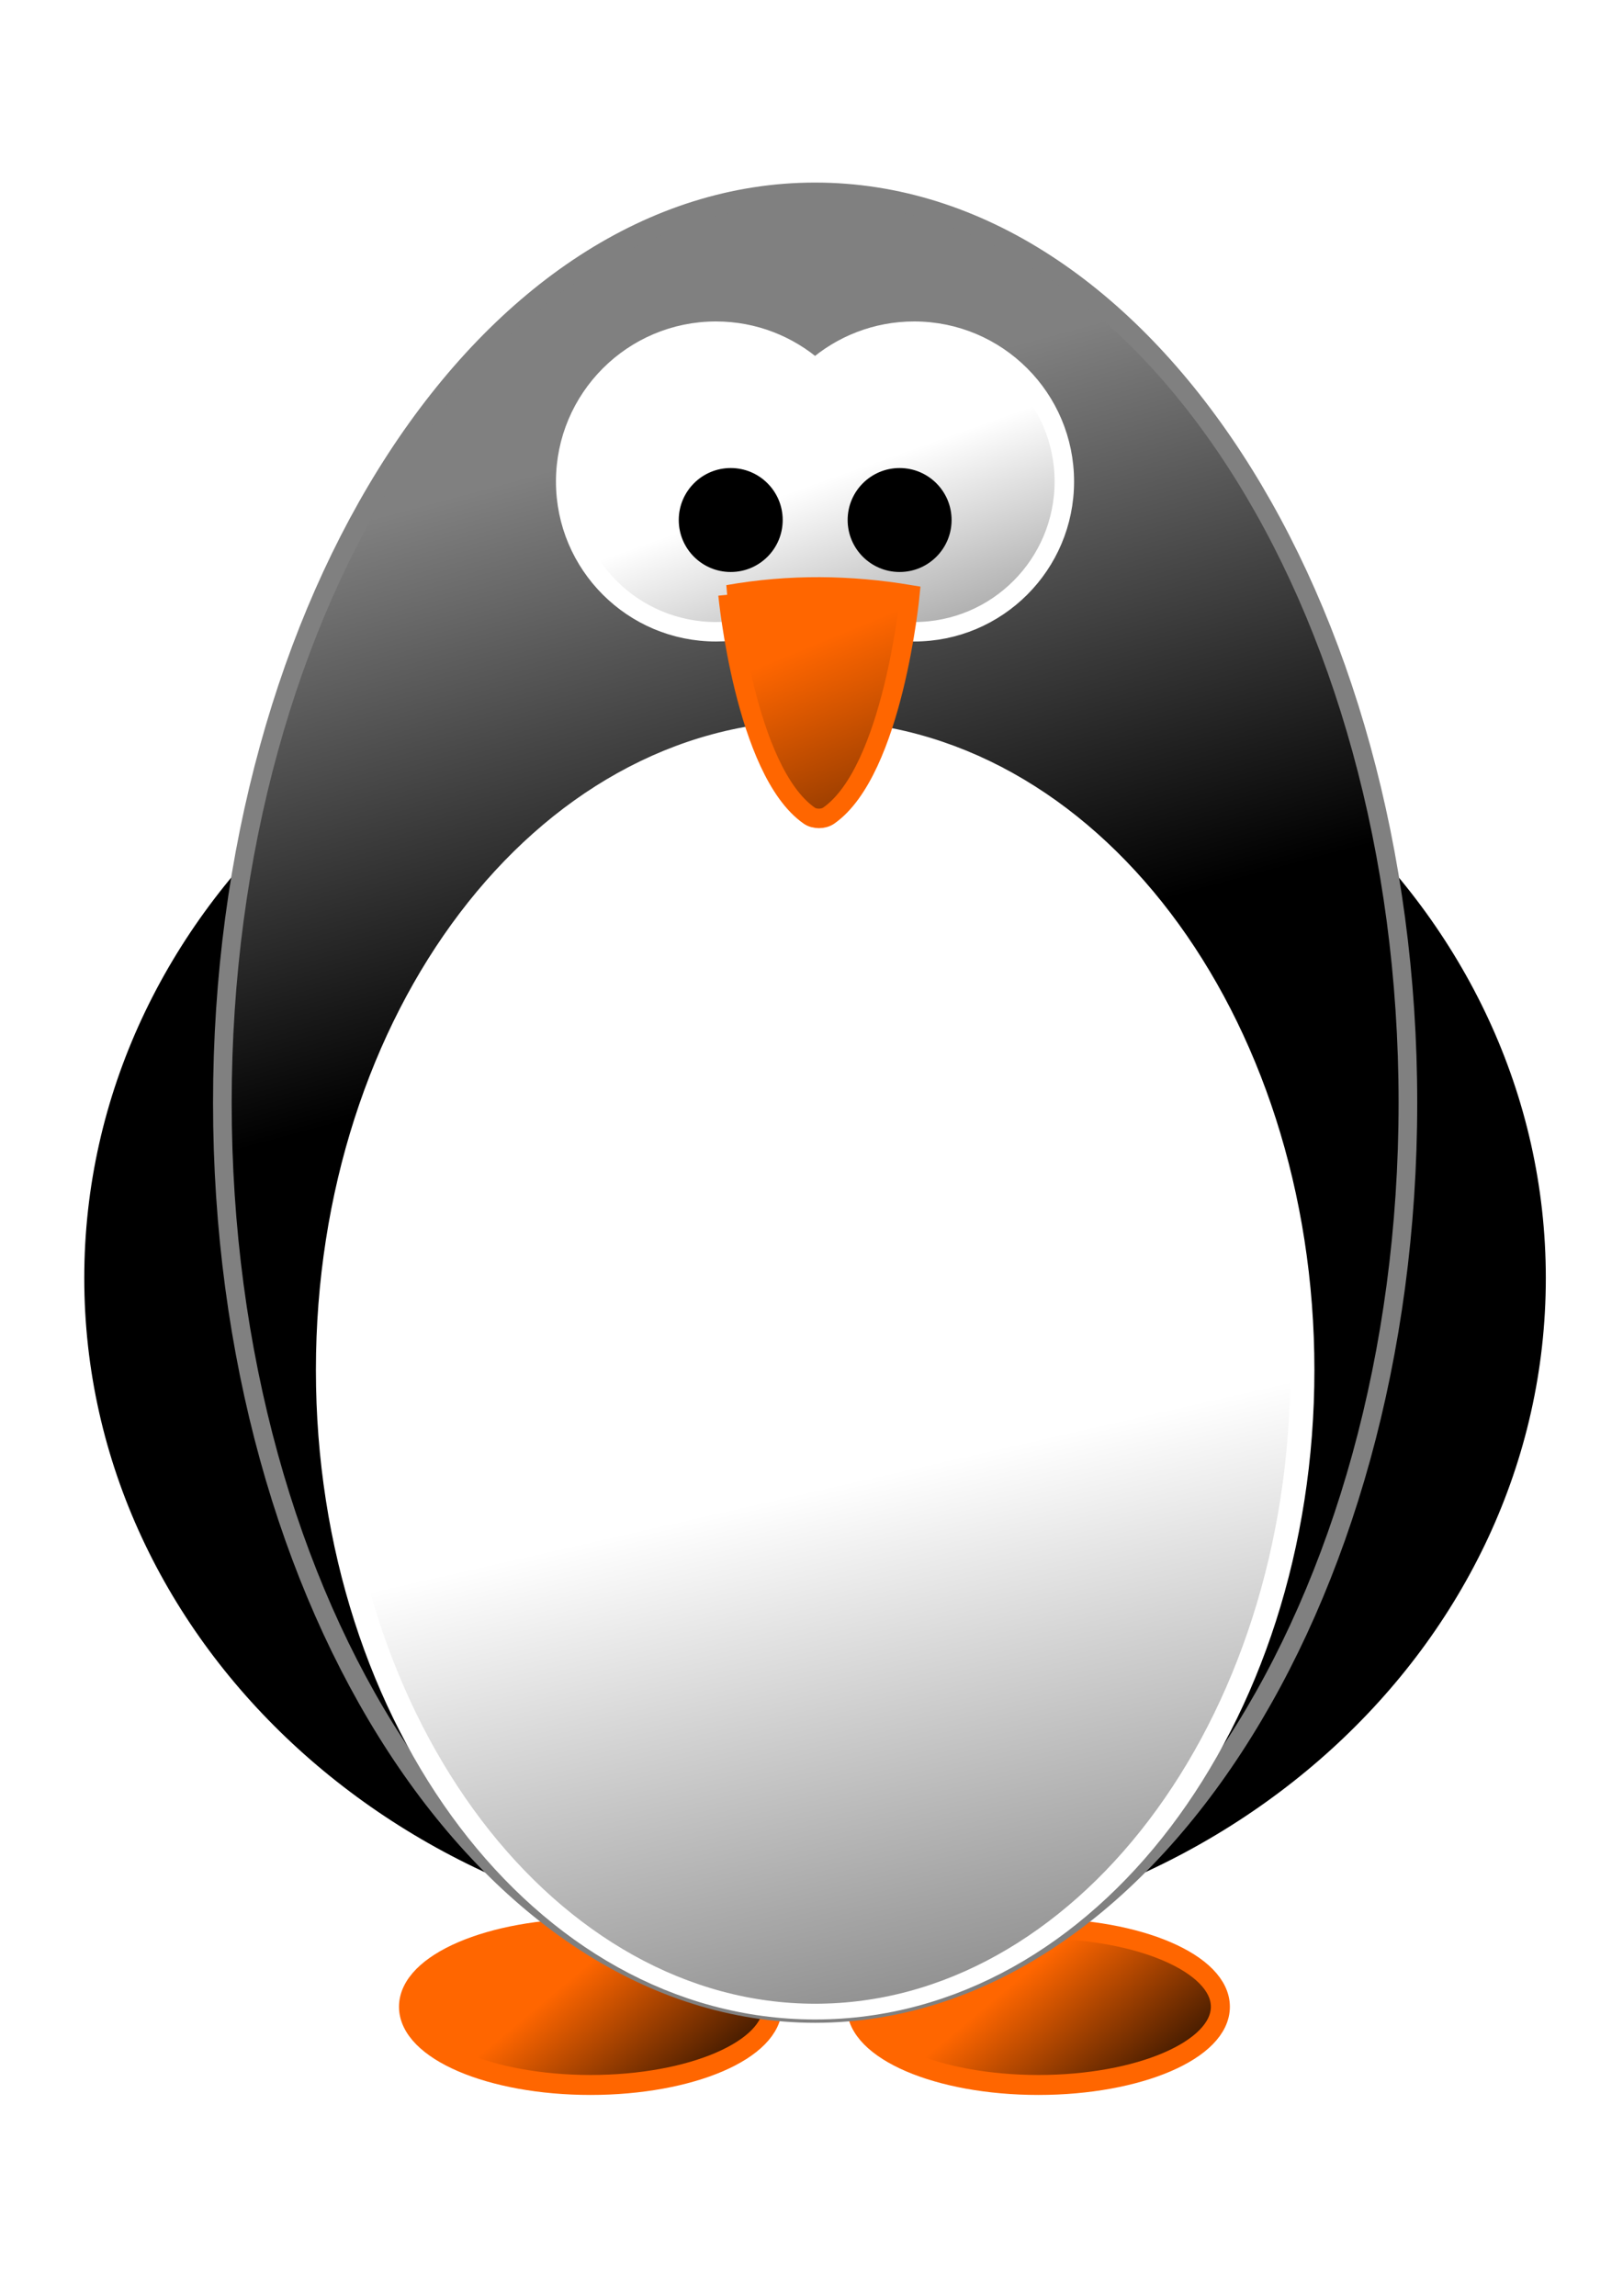 <?xml version="1.0" encoding="UTF-8" standalone="no"?>
<!-- Created with Inkscape (http://www.inkscape.org/) -->

<svg
   xmlns:dc="http://purl.org/dc/elements/1.1/"
   xmlns:cc="http://creativecommons.org/ns#"
   xmlns:rdf="http://www.w3.org/1999/02/22-rdf-syntax-ns#"
   xmlns:svg="http://www.w3.org/2000/svg"
   xmlns="http://www.w3.org/2000/svg"
   xmlns:xlink="http://www.w3.org/1999/xlink"
   xmlns:sodipodi="http://sodipodi.sourceforge.net/DTD/sodipodi-0.dtd"
   xmlns:inkscape="http://www.inkscape.org/namespaces/inkscape"
   width="744.094"
   height="1052.362"
   id="svg2"
   version="1.1"
   inkscape:version="0.48.0 r9654"
   sodipodi:docname="Bowling Pin.svg">
  <defs
     id="defs4">
    <linearGradient
       inkscape:collect="always"
       id="linearGradient4206">
      <stop
         style="stop-color:#ff6600;stop-opacity:1;"
         offset="0"
         id="stop4208" />
      <stop
         style="stop-color:#000000;stop-opacity:1"
         offset="1"
         id="stop4210" />
    </linearGradient>
    <linearGradient
       inkscape:collect="always"
       id="linearGradient4187">
      <stop
         style="stop-color:#ffffff;stop-opacity:1;"
         offset="0"
         id="stop4189" />
      <stop
         style="stop-color:#000000;stop-opacity:1"
         offset="1"
         id="stop4191" />
    </linearGradient>
    <linearGradient
       inkscape:collect="always"
       id="linearGradient4138">
      <stop
         style="stop-color:#ff6600;stop-opacity:1;"
         offset="0"
         id="stop4140" />
      <stop
         style="stop-color:#000000;stop-opacity:1"
         offset="1"
         id="stop4142" />
    </linearGradient>
    <linearGradient
       inkscape:collect="always"
       id="linearGradient4128">
      <stop
         style="stop-color:#ffffff;stop-opacity:1;"
         offset="0"
         id="stop4130" />
      <stop
         style="stop-color:#000000;stop-opacity:1"
         offset="1"
         id="stop4132" />
    </linearGradient>
    <linearGradient
       inkscape:collect="always"
       id="linearGradient4116">
      <stop
         style="stop-color:#808080;stop-opacity:1;"
         offset="0"
         id="stop4118" />
      <stop
         style="stop-color:#000000;stop-opacity:1"
         offset="1"
         id="stop4120" />
    </linearGradient>
    <linearGradient
       inkscape:collect="always"
       id="linearGradient3943">
      <stop
         style="stop-color:#ffffff;stop-opacity:1;"
         offset="0"
         id="stop3945" />
      <stop
         style="stop-color:#ffffff;stop-opacity:0;"
         offset="1"
         id="stop3947" />
    </linearGradient>
    <linearGradient
       inkscape:collect="always"
       id="linearGradient3933">
      <stop
         style="stop-color:#ffffff;stop-opacity:1;"
         offset="0"
         id="stop3935" />
      <stop
         style="stop-color:#ffffff;stop-opacity:0;"
         offset="1"
         id="stop3937" />
    </linearGradient>
    <linearGradient
       id="linearGradient3925"
       inkscape:collect="always">
      <stop
         id="stop3927"
         offset="0"
         style="stop-color:#ff0000;stop-opacity:1;" />
      <stop
         id="stop3929"
         offset="1"
         style="stop-color:#000000;stop-opacity:1" />
    </linearGradient>
    <linearGradient
       inkscape:collect="always"
       id="linearGradient3915">
      <stop
         style="stop-color:#ff0000;stop-opacity:1;"
         offset="0"
         id="stop3917" />
      <stop
         style="stop-color:#000000;stop-opacity:1"
         offset="1"
         id="stop3919" />
    </linearGradient>
    <linearGradient
       inkscape:collect="always"
       id="linearGradient3885">
      <stop
         style="stop-color:#ffffff;stop-opacity:1;"
         offset="0"
         id="stop3887" />
      <stop
         style="stop-color:#ffffff;stop-opacity:0;"
         offset="1"
         id="stop3889" />
    </linearGradient>
    <filter
       id="filter2999"
       inkscape:menu-tooltip="Roughen all inside shapes"
       inkscape:menu="Distort"
       inkscape:label="Roughen inside"
       color-interpolation-filters="sRGB">
      <feGaussianBlur
         id="feGaussianBlur3001"
         result="result1"
         stdDeviation="3" />
      <feBlend
         id="feBlend3003"
         in2="result1"
         result="result5"
         mode="multiply"
         in="result1" />
      <feGaussianBlur
         id="feGaussianBlur3005"
         in="result5"
         result="result6"
         stdDeviation="1" />
      <feComposite
         id="feComposite3007"
         in2="result5"
         result="result8"
         in="result6"
         operator="xor" />
      <feComposite
         id="feComposite3009"
         in2="result8"
         in="result6"
         result="fbSourceGraphic"
         operator="xor" />
      <feSpecularLighting
         id="feSpecularLighting3011"
         in="fbSourceGraphic"
         result="result1"
         lighting-color="rgb(255,255,255)"
         surfaceScale="2"
         specularConstant="2.2"
         specularExponent="55">
        <fePointLight
           id="fePointLight3013"
           x="-5000"
           y="-10000"
           z="20000" />
      </feSpecularLighting>
      <feComposite
         id="feComposite3015"
         in2="fbSourceGraphic"
         in="result1"
         result="result2"
         operator="in" />
      <feComposite
         id="feComposite3017"
         in2="result2"
         in="fbSourceGraphic"
         result="result4"
         operator="arithmetic"
         k2="2"
         k3="1" />
      <feComposite
         id="feComposite3019"
         in2="result4"
         in="result9"
         operator="in"
         result="result91" />
      <feBlend
         id="feBlend3021"
         in2="result91"
         mode="darken"
         result="fbSourceGraphic" />
      <feColorMatrix
         result="fbSourceGraphicAlpha"
         in="fbSourceGraphic"
         values="0 0 0 -1 0 0 0 0 -1 0 0 0 0 -1 0 0 0 0 1 0"
         id="feColorMatrix3023" />
      <feTurbulence
         id="feTurbulence3025"
         numOctaves="5"
         seed="0"
         type="fractalNoise"
         baseFrequency="0.08"
         in="fbSourceGraphic" />
      <feGaussianBlur
         id="feGaussianBlur3027"
         stdDeviation="0.5"
         result="result91" />
      <feDisplacementMap
         id="feDisplacementMap3029"
         in2="result91"
         scale="20"
         yChannelSelector="G"
         xChannelSelector="R"
         in="fbSourceGraphic"
         result="result1" />
      <feComposite
         id="feComposite3031"
         in2="fbSourceGraphic"
         in="result1"
         operator="atop" />
    </filter>
    <filter
       id="filter3057"
       inkscape:label="Noise transparency"
       inkscape:menu="ABCs"
       inkscape:menu-tooltip="Basic noise transparency texture"
       height="1.4"
       y="-0.2"
       width="1.4"
       x="-0.2"
       color-interpolation-filters="sRGB">
      <feTurbulence
         id="feTurbulence3059"
         baseFrequency="0.05"
         numOctaves="5"
         type="fractalNoise"
         result="result91" />
      <feDisplacementMap
         id="feDisplacementMap3061"
         in2="result91"
         scale="25"
         result="result5"
         xChannelSelector="R"
         in="SourceGraphic" />
      <feComposite
         id="feComposite3063"
         in2="result5"
         in="SourceGraphic"
         operator="atop"
         result="fbSourceGraphic" />
      <feColorMatrix
         result="fbSourceGraphicAlpha"
         in="fbSourceGraphic"
         values="0 0 0 -1 0 0 0 0 -1 0 0 0 0 -1 0 0 0 0 1 0"
         id="feColorMatrix3065" />
      <feTurbulence
         id="feTurbulence3067"
         type="fractalNoise"
         numOctaves="5"
         baseFrequency="0.02"
         result="result1"
         in="fbSourceGraphic" />
      <feComposite
         id="feComposite3069"
         in2="result1"
         operator="in"
         result="result2"
         in="fbSourceGraphic" />
      <feColorMatrix
         id="feColorMatrix3071"
         result="result3"
         values="1 0 0 0 0 0 1 0 0 0 0 0 1 0 0 0 0 0 3 -1 "
         in="result2" />
    </filter>
    <filter
       inkscape:collect="always"
       id="filter3873">
      <feGaussianBlur
         inkscape:collect="always"
         stdDeviation="1.362"
         id="feGaussianBlur3875" />
    </filter>
    <filter
       inkscape:collect="always"
       id="filter3967">
      <feGaussianBlur
         inkscape:collect="always"
         stdDeviation="0.717"
         id="feGaussianBlur3969" />
    </filter>
    <filter
       inkscape:collect="always"
       id="filter3991">
      <feGaussianBlur
         inkscape:collect="always"
         stdDeviation="1.505"
         id="feGaussianBlur3993" />
    </filter>
    <filter
       inkscape:collect="always"
       id="filter4019">
      <feGaussianBlur
         inkscape:collect="always"
         stdDeviation="0.365"
         id="feGaussianBlur4021" />
    </filter>
    <filter
       inkscape:collect="always"
       id="filter4023">
      <feGaussianBlur
         inkscape:collect="always"
         stdDeviation="0.382"
         id="feGaussianBlur4025" />
    </filter>
    <radialGradient
       inkscape:collect="always"
       xlink:href="#linearGradient3885"
       id="radialGradient4039"
       gradientUnits="userSpaceOnUse"
       gradientTransform="matrix(-0.02,1.327,-1.427,-0.022,864.456,-483.143)"
       cx="482.472"
       cy="256.663"
       fx="482.472"
       fy="256.663"
       r="65.961" />
    <radialGradient
       inkscape:collect="always"
       xlink:href="#linearGradient3885"
       id="radialGradient4041"
       gradientUnits="userSpaceOnUse"
       gradientTransform="matrix(-0.058,3.117,-1.427,-0.026,888.481,-1636.163)"
       cx="641.986"
       cy="237.223"
       fx="641.986"
       fy="237.223"
       r="65.961" />
    <radialGradient
       inkscape:collect="always"
       xlink:href="#linearGradient3885"
       id="radialGradient4043"
       gradientUnits="userSpaceOnUse"
       gradientTransform="matrix(-0.058,3.117,-1.427,-0.026,888.481,-1636.163)"
       cx="641.986"
       cy="237.223"
       fx="641.986"
       fy="237.223"
       r="65.961" />
    <radialGradient
       inkscape:collect="always"
       xlink:href="#linearGradient3885"
       id="radialGradient4045"
       gradientUnits="userSpaceOnUse"
       gradientTransform="matrix(-0.058,3.117,-1.427,-0.026,888.481,-1636.163)"
       cx="641.986"
       cy="237.223"
       fx="641.986"
       fy="237.223"
       r="65.961" />
    <radialGradient
       inkscape:collect="always"
       xlink:href="#linearGradient3885"
       id="radialGradient4047"
       gradientUnits="userSpaceOnUse"
       gradientTransform="matrix(-0.058,3.117,-1.427,-0.026,888.481,-1636.163)"
       cx="641.986"
       cy="237.223"
       fx="641.986"
       fy="237.223"
       r="65.961" />
    <linearGradient
       inkscape:collect="always"
       xlink:href="#linearGradient3925"
       id="linearGradient4049"
       gradientUnits="userSpaceOnUse"
       x1="496.324"
       y1="242.7"
       x2="422.539"
       y2="240.732" />
    <linearGradient
       inkscape:collect="always"
       xlink:href="#linearGradient3915"
       id="linearGradient4051"
       gradientUnits="userSpaceOnUse"
       x1="496.324"
       y1="242.7"
       x2="422.539"
       y2="240.732" />
    <linearGradient
       inkscape:collect="always"
       xlink:href="#linearGradient3933"
       id="linearGradient4053"
       gradientUnits="userSpaceOnUse"
       x1="472.527"
       y1="100.048"
       x2="498.078"
       y2="165.217" />
    <linearGradient
       inkscape:collect="always"
       xlink:href="#linearGradient3943"
       id="linearGradient4055"
       gradientUnits="userSpaceOnUse"
       x1="421.064"
       y1="264.343"
       x2="452.545"
       y2="452.248" />
    <linearGradient
       inkscape:collect="always"
       xlink:href="#linearGradient4116"
       id="linearGradient4122"
       x1="362.85"
       y1="232.219"
       x2="401.212"
       y2="387.23"
       gradientUnits="userSpaceOnUse" />
    <linearGradient
       inkscape:collect="always"
       xlink:href="#linearGradient4128"
       id="linearGradient4134"
       x1="364.323"
       y1="607.455"
       x2="455.615"
       y2="868.533"
       gradientUnits="userSpaceOnUse" />
    <linearGradient
       inkscape:collect="always"
       xlink:href="#linearGradient4138"
       id="linearGradient4144"
       x1="454.582"
       y1="801.984"
       x2="497.675"
       y2="856.268"
       gradientUnits="userSpaceOnUse" />
    <linearGradient
       inkscape:collect="always"
       xlink:href="#linearGradient4138"
       id="linearGradient4148"
       gradientUnits="userSpaceOnUse"
       x1="454.582"
       y1="801.984"
       x2="497.675"
       y2="856.268" />
    <linearGradient
       inkscape:collect="always"
       xlink:href="#linearGradient4138"
       id="linearGradient4152"
       gradientUnits="userSpaceOnUse"
       x1="454.582"
       y1="801.984"
       x2="497.675"
       y2="856.268" />
    <linearGradient
       inkscape:collect="always"
       xlink:href="#linearGradient4138"
       id="linearGradient4158"
       gradientUnits="userSpaceOnUse"
       x1="454.582"
       y1="801.984"
       x2="497.675"
       y2="856.268" />
    <linearGradient
       inkscape:collect="always"
       xlink:href="#linearGradient4138"
       id="linearGradient4160"
       gradientUnits="userSpaceOnUse"
       x1="454.582"
       y1="801.984"
       x2="497.675"
       y2="856.268" />
    <linearGradient
       inkscape:collect="always"
       xlink:href="#linearGradient4187"
       id="linearGradient4193"
       x1="369"
       y1="319.362"
       x2="427"
       y2="482.362"
       gradientUnits="userSpaceOnUse"
       gradientTransform="translate(-2.849,0)" />
    <linearGradient
       inkscape:collect="always"
       xlink:href="#linearGradient4206"
       id="linearGradient4212"
       x1="364.505"
       y1="369.338"
       x2="413.196"
       y2="487.683"
       gradientUnits="userSpaceOnUse" />
    <linearGradient
       inkscape:collect="always"
       xlink:href="#linearGradient4138"
       id="linearGradient4236"
       gradientUnits="userSpaceOnUse"
       x1="454.582"
       y1="801.984"
       x2="497.675"
       y2="856.268" />
    <linearGradient
       inkscape:collect="always"
       xlink:href="#linearGradient4138"
       id="linearGradient4238"
       gradientUnits="userSpaceOnUse"
       x1="454.582"
       y1="801.984"
       x2="497.675"
       y2="856.268" />
    <linearGradient
       inkscape:collect="always"
       xlink:href="#linearGradient4138"
       id="linearGradient4251"
       gradientUnits="userSpaceOnUse"
       x1="454.582"
       y1="801.984"
       x2="497.675"
       y2="856.268"
       gradientTransform="matrix(0.954,0,0,1.003,-9.612,-20.335)" />
    <filter
       inkscape:collect="always"
       id="filter4274">
      <feGaussianBlur
         inkscape:collect="always"
         stdDeviation="9.471"
         id="feGaussianBlur4276" />
    </filter>
    <filter
       inkscape:collect="always"
       id="filter4328">
      <feGaussianBlur
         inkscape:collect="always"
         stdDeviation="8.097"
         id="feGaussianBlur4330" />
    </filter>
    <linearGradient
       inkscape:collect="always"
       xlink:href="#linearGradient4138"
       id="linearGradient4358"
       gradientUnits="userSpaceOnUse"
       x1="454.582"
       y1="801.984"
       x2="497.675"
       y2="856.268" />
    <linearGradient
       inkscape:collect="always"
       xlink:href="#linearGradient4138"
       id="linearGradient4360"
       gradientUnits="userSpaceOnUse"
       x1="454.582"
       y1="801.984"
       x2="497.675"
       y2="856.268" />
    <linearGradient
       inkscape:collect="always"
       xlink:href="#linearGradient4116"
       id="linearGradient4362"
       gradientUnits="userSpaceOnUse"
       x1="362.85"
       y1="232.219"
       x2="401.212"
       y2="387.23" />
    <linearGradient
       inkscape:collect="always"
       xlink:href="#linearGradient4128"
       id="linearGradient4364"
       gradientUnits="userSpaceOnUse"
       x1="364.323"
       y1="607.455"
       x2="455.615"
       y2="868.533" />
    <linearGradient
       inkscape:collect="always"
       xlink:href="#linearGradient4187"
       id="linearGradient4366"
       gradientUnits="userSpaceOnUse"
       gradientTransform="translate(-2.849,0)"
       x1="369"
       y1="319.362"
       x2="427"
       y2="482.362" />
    <linearGradient
       inkscape:collect="always"
       xlink:href="#linearGradient4206"
       id="linearGradient4368"
       gradientUnits="userSpaceOnUse"
       x1="364.505"
       y1="369.338"
       x2="413.196"
       y2="487.683" />
  </defs>
  <sodipodi:namedview
     id="base"
     pagecolor="#ffffff"
     bordercolor="#666666"
     borderopacity="1.0"
     inkscape:pageopacity="0.0"
     inkscape:pageshadow="2"
     inkscape:zoom="0.82671158"
     inkscape:cx="372.04724"
     inkscape:cy="526.18109"
     inkscape:document-units="px"
     inkscape:current-layer="layer1"
     showgrid="false"
     inkscape:window-width="1691"
     inkscape:window-height="1088"
     inkscape:window-x="10"
     inkscape:window-y="0"
     inkscape:window-maximized="0"
     inkscape:object-nodes="true"
     inkscape:snap-global="false" />
  <g
     inkscape:label="Layer 1"
     inkscape:groupmode="layer"
     id="layer1">
    <g
       id="g4332"
       transform="matrix(1.489,0,0,1.489,-172.727,-253.611)">
      <path
         inkscape:connector-curvature="0"
         id="path4216"
         d="m 366.188,235.594 c -44.667,0.628 -85.142,27.575 -111.314,62.335 -31.266,41.077 -49.968,90.613 -58.499,141.353 -58.371,61.251 -64.756,165.639 -13.312,232.938 32.305,44.478 81.81,73.986 134.125,88.906 -21.133,10.532 -48.601,5.982 -67.188,22.438 -4.101,5.434 1.193,12.891 7.156,13.875 27.032,12.267 60.926,12.198 86.531,-3.375 4.41,-3.554 6.577,-9.24 9.031,-14.062 9.781,7.147 24.485,-0.289 33.062,9.031 11.471,15.365 32.547,15.704 50,16.75 17.651,0.349 37.852,-2.123 49.781,-16.5 -0.581,-10.271 -12.235,-13.491 -20.438,-15.719 -13.012,-3.503 -26.36,-5.394 -39.094,-9.719 36.97,-21.935 79.155,-38.193 108.12,-70.887 42.512,-45.622 62.795,-113.23 46.317,-174.207 -8.168,-30.368 -24.659,-58.041 -43.188,-83.281 -12.027,-61.231 -36.981,-122.855 -84.409,-164.909 -23.806,-20.842 -54.425,-35.617 -86.685,-34.967 z"
         style="fill:#000000;fill-opacity:1;stroke:#000000;stroke-width:6;stroke-opacity:1;filter:url(#filter4328)" />
      <g
         transform="translate(-8.81,0)"
         id="g4154">
        <path
           sodipodi:type="arc"
           style="fill:url(#linearGradient4358);fill-opacity:1;stroke:#ff6600;stroke-width:6.133;stroke-opacity:1"
           id="path4136"
           sodipodi:cx="466.80411"
           sodipodi:cy="806.01086"
           sodipodi:rx="58.745308"
           sodipodi:ry="24.00346"
           d="m 525.549,806.011 c 0,13.257 -26.301,24.003 -58.745,24.003 -32.444,0 -58.745,-10.747 -58.745,-24.003 0,-13.257 26.301,-24.003 58.745,-24.003 32.444,0 58.745,10.747 58.745,24.003 z"
           transform="matrix(0.954,0,0,1.003,-0.803,-20.335)" />
        <path
           transform="matrix(0.954,0,0,1.003,-138.698,-20.335)"
           d="m 525.549,806.011 c 0,13.257 -26.301,24.003 -58.745,24.003 -32.444,0 -58.745,-10.747 -58.745,-24.003 0,-13.257 26.301,-24.003 58.745,-24.003 32.444,0 58.745,10.747 58.745,24.003 z"
           sodipodi:ry="24.00346"
           sodipodi:rx="58.745308"
           sodipodi:cy="806.01086"
           sodipodi:cx="466.80411"
           id="path4150"
           style="fill:url(#linearGradient4360);fill-opacity:1;stroke:#ff6600;stroke-width:6.133;stroke-opacity:1"
           sodipodi:type="arc" />
      </g>
      <path
         transform="matrix(0.711,0,0,1.823,111.409,-403.505)"
         d="m 675.887,530.603 c 0,62.097 -141.687,112.437 -316.467,112.437 -174.78,0 -316.467,-50.34 -316.467,-112.437 0,-62.097 141.687,-112.437 316.467,-112.437 174.78,0 316.467,50.34 316.467,112.437 z"
         sodipodi:ry="112.43726"
         sodipodi:rx="316.46664"
         sodipodi:cy="530.60278"
         sodipodi:cx="359.42023"
         id="path4124"
         style="fill:#000000;stroke:none"
         sodipodi:type="arc" />
      <path
         transform="matrix(1.021,0,0,1.117,-14.174,36.338)"
         d="m 552.08,423.851 c 0,138.498 -80.035,250.773 -178.763,250.773 -98.728,0 -178.763,-112.275 -178.763,-250.773 0,-138.498 80.035,-250.773 178.763,-250.773 98.728,0 178.763,112.275 178.763,250.773 z"
         sodipodi:ry="250.77298"
         sodipodi:rx="178.7626"
         sodipodi:cy="423.85056"
         sodipodi:cx="373.31696"
         id="path4114"
         style="fill:url(#linearGradient4362);fill-opacity:1;stroke:#808080;stroke-width:5.62"
         sodipodi:type="arc" />
      <path
         transform="matrix(1.979,0,0,1.292,-328.052,-162.004)"
         d="m 427.009,583.663 c 0,84.425 -33.937,152.864 -75.8,152.864 -41.863,0 -75.8,-68.44 -75.8,-152.864 0,-84.425 33.937,-152.864 75.8,-152.864 41.863,0 75.8,68.44 75.8,152.864 z"
         sodipodi:ry="152.86414"
         sodipodi:rx="75.8004"
         sodipodi:cy="583.66309"
         sodipodi:cx="351.2085"
         id="path4126"
         style="fill:url(#linearGradient4364);fill-opacity:1;stroke:#ffffff;stroke-width:3.752"
         sodipodi:type="arc" />
      <path
         inkscape:connector-curvature="0"
         id="path4164"
         d="m 336.463,272.281 c -25.551,0 -46.281,20.731 -46.281,46.281 0,25.551 20.731,46.25 46.281,46.25 11.687,0 22.357,-4.321 30.5,-11.469 8.142,7.142 18.819,11.469 30.5,11.469 25.551,0 46.25,-20.699 46.25,-46.25 0,-25.551 -20.699,-46.281 -46.25,-46.281 -11.681,0 -22.358,4.358 -30.5,11.5 -8.143,-7.148 -18.813,-11.5 -30.5,-11.5 z"
         style="fill:url(#linearGradient4366);fill-opacity:1;stroke:#ffffff;stroke-width:6;stroke-opacity:1" />
      <g
         transform="translate(-0.052,10)"
         id="g4199">
        <path
           sodipodi:type="arc"
           style="fill:#000000;stroke:none"
           id="path4195"
           sodipodi:cx="339"
           sodipodi:cy="322.36218"
           sodipodi:rx="14"
           sodipodi:ry="14"
           d="m 353,322.362 c 0,7.732 -6.268,14 -14,14 -7.732,0 -14,-6.268 -14,-14 0,-7.732 6.268,-14 14,-14 7.732,0 14,6.268 14,14 z"
           transform="matrix(1.143,0,0,1.143,-46.429,-48.052)" />
        <path
           transform="matrix(1.143,0,0,1.143,5.571,-48.052)"
           d="m 353,322.362 c 0,7.732 -6.268,14 -14,14 -7.732,0 -14,-6.268 -14,-14 0,-7.732 6.268,-14 14,-14 7.732,0 14,6.268 14,14 z"
           sodipodi:ry="14"
           sodipodi:rx="14"
           sodipodi:cy="322.36218"
           sodipodi:cx="339"
           id="path4197"
           style="fill:#000000;stroke:none"
           sodipodi:type="arc" />
      </g>
      <path
         sodipodi:nodetypes="ccssc"
         inkscape:connector-curvature="0"
         id="rect4203"
         d="m 340.16,353.41 c 19.026,-3.356 37.662,-3.066 56,0 0,0 -5.195,54.18 -25,68 -1.64,1.144 -4.36,1.144 -6,0 -19.805,-13.82 -25,-68 -25,-68 z"
         style="fill:url(#linearGradient4368);fill-opacity:1;stroke:#ff6600;stroke-width:6" />
    </g>
  </g>
</svg>
